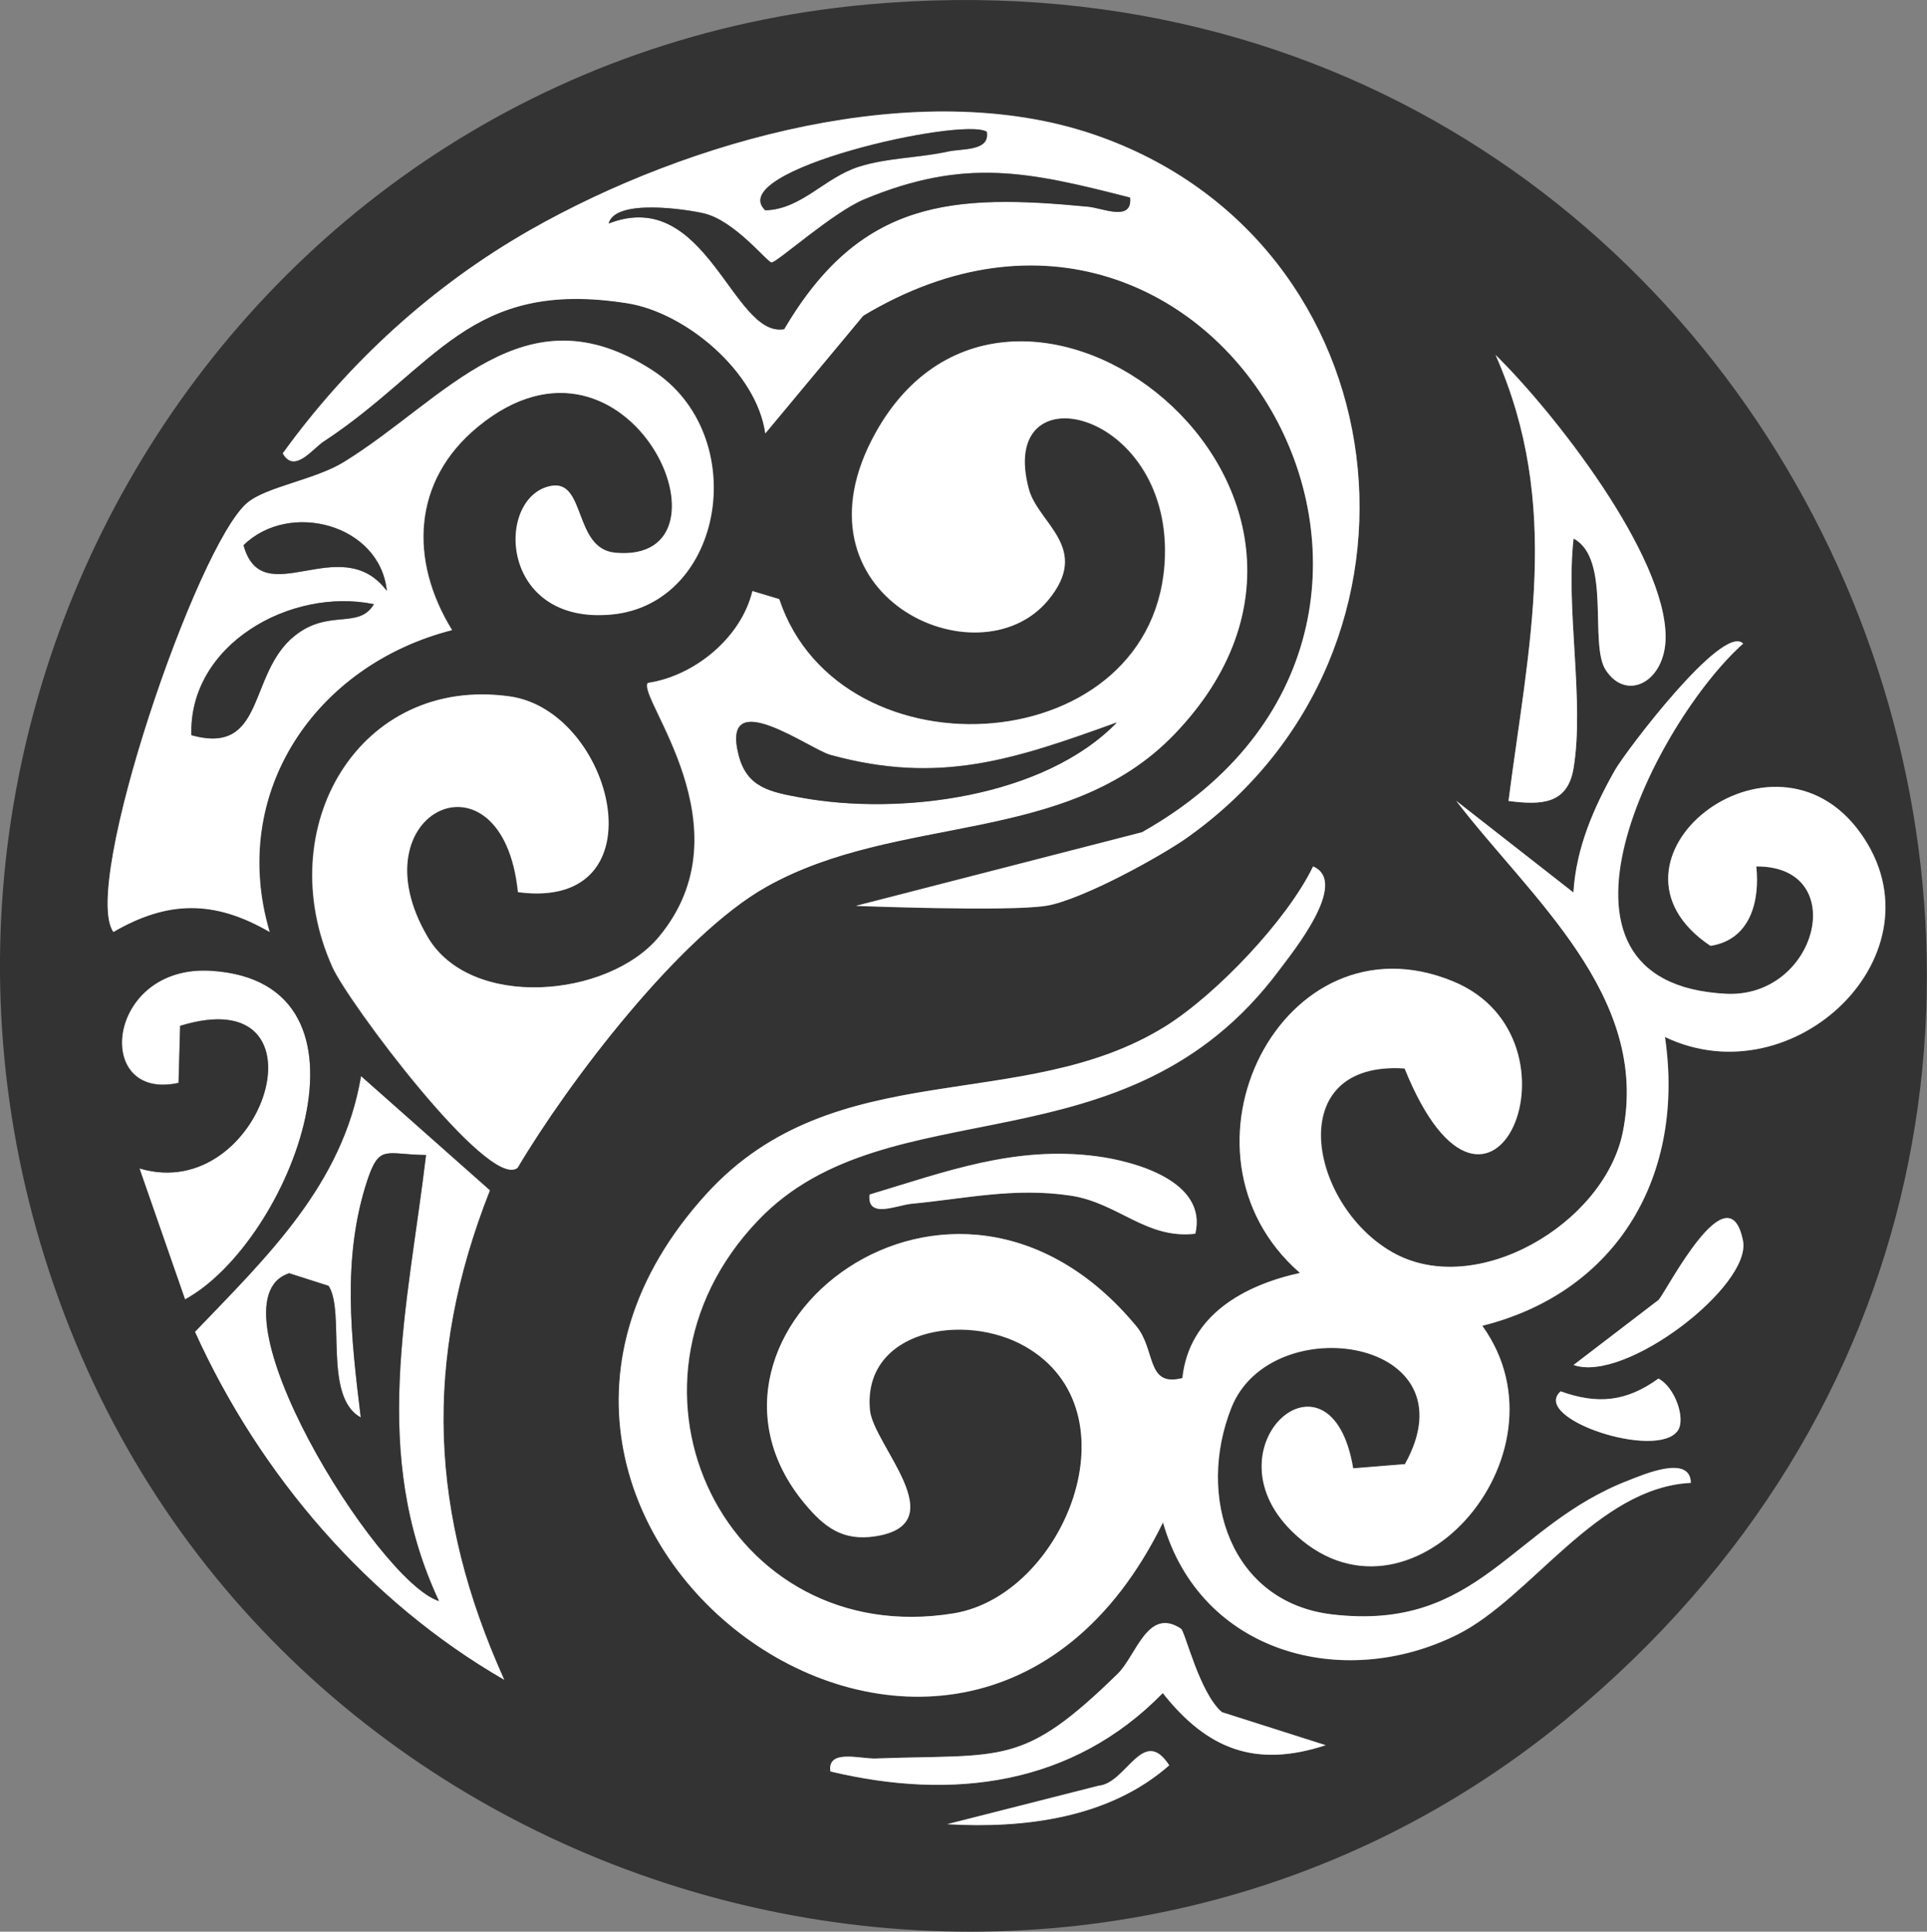 <?xml version="1.0" encoding="UTF-8"?>
<svg id="_レイヤー_2" data-name="レイヤー 2" xmlns="http://www.w3.org/2000/svg" viewBox="0 0 110.14 110.43">
  <rect x="0" y="0" width="110.14" height="110.43" fill="#808080" stroke="none"/>
  <defs>
    <style>
      .cls-1 {
        fill: #fff;
      }

      .cls-2 {
        fill: #333;
      }
    </style>
  </defs>
  <g id="_レイヤー_1-2" data-name="レイヤー 1">
    <path class="cls-1" d="M7.97,66.79c7.11,2.12,11.11-10.86,2.32-8.15l-.09,3.26c-4.93,1.09-4.14-6.78,1.84-6.41,10.32.63,4.59,15.48-1.47,18.79l-2.61-7.5Z"/>
    <g>
      <path class="cls-2" d="M49.54.26c54.37-4.98,82.48,62.99,40,98-28,23.07-71.33,11.92-85.2-21.46C-9.96,42.4,12.6,3.64,49.54.26ZM48.95,51.78h10.81c1.22,0,6.7-2.91,8.07-3.88,15.24-10.78,12.36-34.14-5.25-40.2-10.04-3.45-23.24.3-32.27,5.44-5.56,3.17-10.39,7.57-14.14,12.77.66,1.18,1.68-.25,2.32-.67,6.47-4.25,8.31-9.35,17.38-7.91,3.34.53,7.39,3.94,7.88,7.44l5.6-6.73c20.29-12.19,37.06,17.62,15.93,29.53l-16.32,4.2ZM25.85,36.02c-2.47-4-2.28-8.55,1.47-11.63,8.7-7.15,15.32,7.9,7.85,7.2-2.42-.22-1.66-4.25-3.72-3.81-3.16.68-2.73,7.95,3.54,7.34s8-10.28,2.29-13.97c-7.35-4.73-11.77,1.66-17.62,5.26-1.66,1.02-4.43,1.41-5.52,2.33-2.89,2.44-9.54,21.91-7.65,24.53,3.13-1.82,5.79-1.82,8.93,0-2.36-7.97,2.63-15.28,10.44-17.26ZM29.56,66.78c2.91-4.92,9.26-13.28,14.22-16.07,7.54-4.25,17.18-2.31,23.35-8.75,13.38-13.98-9.27-31.28-17.1-17.21-5.18,9.32,5.89,14.37,9.86,9.57,2.48-2.99-.56-4.36-1.1-6.34-1.86-6.85,8.02-4.68,7.78,3.82-.34,11.71-18.56,12.93-22.05,2.46l-1.53-.46c-.65,2.69-3.33,4.86-5.98,5.25-.62.83,5.82,8.29.64,14.51-2.91,3.5-10.77,4.18-13.22.02-4.24-7.21,4.29-11.13,5.16-2.57,8.3,1.11,5.48-10.35-.47-11.19-8.59-1.21-13.72,7.51-10.13,15.48.9,2,8.86,12.67,10.55,11.49ZM89.94,43.91c.63-3.83-.46-9.1,0-13.12,2.18,1.15.87,6.04,1.84,7.52,1.21,1.84,3.41.64,3.42-1.87.02-4.7-6.38-12.87-9.72-16.15,3.81,8.6,1.88,16.65.74,25.5,1.84.24,3.38.21,3.72-1.88ZM99.63,36.79c-1.19-1.13-6.73,6.19-7.32,7.25-1.22,2.16-2.22,4.46-2.37,6.99l-6.7-5.24c4.18,5.48,11.1,11.13,9.52,18.95-1.06,5.23-8.43,9.57-13.18,6.85s-6.31-10.97.71-10.5c4.91,12.14,10.76-1.69,2.77-4.98-9.75-4.02-16.68,9.77-8.75,16.67-3.19.7-6.33,2.41-6.72,6.01-2.08.55-1.51-1.6-2.63-2.96-10.55-12.75-26.99.4-18.99,10.1,1.14,1.38,2.2,2.2,4.09,1.9,4.53-.72-.14-5.21-.33-7.21-.43-4.57,5.38-5.63,8.87-3.64,6.47,3.7,2.24,14.22-4.08,15.26-12.92,2.12-20.35-12.89-11.17-22.48,7.46-7.79,21.01-2.53,29.77-14.29.76-1.02,4.02-5.03,1.94-5.93-1.47,3.07-5.54,7.33-8.44,9.14-8.17,5.09-18.89,1.5-26.24,9.59-17.2,18.9,14.5,42.46,26.1,18.77,2.13,7.47,10.28,9.67,16.81,6.42,4.23-2.1,7.97-8.42,13.36-8.68-.03-1.65-2.76-.45-3.51-.16-6.78,2.59-8.57,8.68-17,7.68-5.81-.69-7.77-6.74-5.75-11.82,2.28-5.73,13.93-3.97,9.92,3.23l-2.96.24c-1.26-7.57-8.45-1.32-3.53,3.57,6.62,6.58,16.26-4.3,10.91-11.72,7.76-1.95,11.6-8.64,10.44-16.51,7.39,3.53,16.05-4.82,11.19-11.64-5.01-7.04-15.82,1.59-8.59,6.43,2.29-.35,2.83-2.56,2.62-4.54,5.41-.04,3.51,7.56-1.75,7.28-11.72-.62-3.95-15.61,1-20.02ZM7.97,66.79l2.61,7.5c6.05-3.32,11.79-18.17,1.47-18.79-5.99-.36-6.78,7.5-1.84,6.41l.09-3.26c8.79-2.71,4.79,10.28-2.32,8.15ZM28.82,96.03c-4.27-9.47-4.67-18.24-.82-27.98l-7.36-6.52c-1.04,6.2-5.41,10.34-9.49,14.61,3.71,8.19,9.89,15.39,17.67,19.89ZM68.32,70.53c.71-3-3.45-4.14-5.65-4.43-4.68-.61-8.62.88-12.97,2.19-.15,1.41,1.56.61,2.38.53,3.07-.29,5.88-.95,9.1-.47,2.72.4,4.33,2.51,7.14,2.18ZM89.94,78.03c2.95,1.07,10.2-4.53,9.69-7.1-.82-4.12-4.35,2.84-4.82,3.38l-4.86,3.72ZM95.9,81.78c.46-.68-.16-2.48-1.11-2.97-1.85,1.34-3.5,1.49-5.59.73-1.74,1.55,5.52,3.96,6.7,2.24ZM67.5,93.11c-1.9-1.27-2.56,1.54-3.61,2.57-5.48,5.36-6.5,4.58-13.84,4.85-.9.03-2.77-.56-2.59.74,7,1.68,13.84.8,19-4.48,2.55,3.23,5.32,4.29,9.31,2.98l-5.93-1.89c-1.29-1.1-2.1-4.61-2.34-4.77ZM54.17,104.28c4.38.25,9.23-.35,12.65-3.37-1.49-2.3-2.43,1.04-4.04,1.17l-8.62,2.19Z"/>
      <path class="cls-1" d="M99.63,36.79c-4.95,4.41-12.72,19.4-1,20.02,5.26.28,7.17-7.32,1.75-7.28.21,1.98-.34,4.19-2.62,4.54-7.22-4.84,3.58-13.47,8.59-6.43,4.86,6.83-3.79,15.18-11.19,11.64,1.16,7.87-2.67,14.56-10.44,16.51,5.35,7.42-4.29,18.3-10.91,11.72-4.92-4.89,2.27-11.13,3.53-3.57l2.96-.24c4.01-7.2-7.64-8.96-9.92-3.23-2.02,5.08-.06,11.13,5.75,11.82,8.43,1,10.22-5.09,17-7.68.76-.29,3.48-1.49,3.51.16-5.39.27-9.13,6.58-13.36,8.68-6.53,3.25-14.68,1.05-16.81-6.42-11.6,23.69-43.3.13-26.1-18.77,7.36-8.09,18.07-4.5,26.24-9.59,2.9-1.81,6.96-6.07,8.44-9.14,2.09.9-1.18,4.91-1.94,5.93-8.76,11.76-22.32,6.5-29.77,14.29-9.18,9.59-1.76,24.6,11.17,22.48,6.32-1.04,10.55-11.56,4.08-15.26-3.48-1.99-9.3-.94-8.87,3.64.19,2,4.87,6.49.33,7.21-1.89.3-2.95-.52-4.09-1.9-8-9.69,8.44-22.85,18.99-10.1,1.12,1.35.54,3.5,2.63,2.96.38-3.59,3.52-5.31,6.72-6.01-7.93-6.9-1-20.69,8.75-16.67,7.99,3.29,2.14,17.13-2.77,4.98-7.02-.46-5.49,7.77-.71,10.5s12.12-1.63,13.18-6.85c1.58-7.82-5.33-13.46-9.52-18.95l6.7,5.24c.15-2.53,1.15-4.83,2.37-6.99.6-1.05,6.13-8.38,7.32-7.25Z"/>
      <path class="cls-1" d="M29.56,66.78c-1.69,1.18-9.65-9.49-10.55-11.49-3.59-7.97,1.54-16.69,10.13-15.48,5.95.84,8.77,12.29.47,11.19-.88-8.56-9.4-4.64-5.16,2.57,2.45,4.17,10.31,3.49,13.22-.02,5.17-6.23-1.26-13.68-.64-14.51,2.64-.39,5.33-2.56,5.98-5.25l1.53.46c3.5,10.48,21.72,9.25,22.05-2.46.24-8.49-9.64-10.66-7.78-3.82.54,1.98,3.58,3.35,1.1,6.34-3.98,4.8-15.04-.25-9.86-9.57,7.82-14.08,30.48,3.23,17.1,17.21-6.17,6.45-15.8,4.51-23.35,8.75-4.96,2.79-11.31,11.16-14.22,16.07ZM63.85,41.29c-5.92,2.14-10.16,3.58-16.39,1.86-1.18-.32-6.29-4.1-5.24.02.48,1.87,1.84,2.11,3.56,2.42,5.65,1.04,13.91,0,18.07-4.31Z"/>
      <path class="cls-1" d="M48.95,51.78l16.32-4.2c21.13-11.91,4.36-41.72-15.93-29.53l-5.6,6.73c-.49-3.51-4.54-6.91-7.88-7.44-9.07-1.44-10.91,3.66-17.38,7.91-.63.42-1.66,1.84-2.32.67,3.75-5.2,8.58-9.6,14.14-12.77,9.03-5.14,22.23-8.89,32.27-5.44,17.62,6.06,20.49,29.42,5.25,40.2-1.37.97-5.93,3.54-8.07,3.88s-10.81,0-10.81,0ZM56.4,7.54c-1.4-.87-15.06,2.21-12.66,4.49,2.08-.06,3.37-1.86,5.34-2.49,1.65-.53,3.42-.5,5.1-.87.82-.18,2.41-.01,2.22-1.12ZM64.59,11.29c-5.81-1.49-9.42-2.29-15.17.09-1.81.75-5,3.62-5.32,3.62-.24,0-2.11-2.4-3.88-2.81-.97-.22-5.06-.85-5.43.58,5.6-2.18,7.09,6.56,10.03,6.04,4.36-7.42,9.62-7.75,17.38-7,.82.08,2.54.88,2.39-.53Z"/>
      <path class="cls-1" d="M25.85,36.02c-7.81,1.99-12.8,9.29-10.44,17.26-3.14-1.82-5.8-1.82-8.93,0-1.88-2.63,4.77-22.1,7.65-24.53,1.09-.92,3.86-1.31,5.52-2.33,5.85-3.61,10.28-10,17.62-5.26,5.72,3.68,4.15,13.34-2.29,13.97s-6.7-6.66-3.54-7.34c2.06-.45,1.31,3.58,3.72,3.81,7.47.69.85-14.36-7.85-7.2-3.75,3.08-3.94,7.63-1.47,11.63ZM22.11,33.78c-.39-3.81-5.57-5.18-8.19-2.61,1.08,3.95,5.56-.9,8.19,2.61ZM21.37,34.54c-4.75-.98-10.6,2.31-10.43,7.49,4.26,1.18,3.2-3.52,5.9-5.68,1.95-1.56,3.66-.34,4.53-1.81Z"/>
      <path class="cls-1" d="M28.82,96.03c-7.78-4.49-13.96-11.7-17.67-19.89,4.09-4.27,8.45-8.41,9.49-14.61l7.36,6.52c-3.85,9.74-3.45,18.51.82,27.98ZM24.35,66.03c-2.3-.02-2.66-.65-3.36,1.46-1.47,4.45-.92,9.02-.37,13.54-2.16-1.16-.87-6.04-1.84-7.52l-2.25-.72c-4.87,1.57,5.02,17.63,8.56,18.74-3.96-8.45-1.78-16.76-.74-25.5Z"/>
      <path class="cls-1" d="M89.94,43.91c-.34,2.09-1.88,2.12-3.72,1.88,1.14-8.86,3.07-16.9-.74-25.5,3.35,3.29,9.74,11.45,9.72,16.15-.01,2.51-2.21,3.71-3.42,1.87-.97-1.48.33-6.37-1.84-7.52-.46,4.02.63,9.29,0,13.12Z"/>
      <path class="cls-1" d="M67.5,93.11c.24.16,1.05,3.67,2.34,4.77l5.93,1.89c-3.99,1.31-6.76.25-9.31-2.98-5.16,5.28-12,6.15-19,4.48-.18-1.3,1.69-.71,2.59-.74,7.33-.27,8.36.51,13.84-4.85,1.05-1.03,1.71-3.84,3.61-2.57Z"/>
      <path class="cls-1" d="M68.32,70.53c-2.81.33-4.43-1.78-7.14-2.18-3.21-.48-6.03.18-9.1.47-.82.08-2.54.88-2.38-.53,4.36-1.31,8.29-2.8,12.97-2.19,2.2.29,6.36,1.43,5.65,4.43Z"/>
      <path class="cls-1" d="M89.94,78.03l4.86-3.72c.48-.54,4-7.5,4.82-3.38.51,2.57-6.74,8.17-9.69,7.1Z"/>
      <path class="cls-1" d="M95.9,81.78c-1.18,1.72-8.44-.69-6.7-2.24,2.09.75,3.74.61,5.59-.73.94.49,1.57,2.29,1.11,2.97Z"/>
      <path class="cls-1" d="M54.17,104.28l8.62-2.19c1.6-.14,2.54-3.48,4.04-1.17-3.42,3.02-8.27,3.62-12.65,3.37Z"/>
      <path class="cls-2" d="M63.85,41.29c-4.16,4.31-12.42,5.35-18.07,4.31-1.72-.32-3.08-.55-3.56-2.42-1.06-4.12,4.06-.34,5.24-.02,6.24,1.71,10.47.28,16.39-1.86Z"/>
      <path class="cls-2" d="M64.59,11.29c.15,1.41-1.56.61-2.39.53-7.77-.75-13.02-.42-17.38,7-2.94.52-4.43-8.22-10.03-6.04.37-1.44,4.46-.81,5.43-.58,1.77.4,3.64,2.81,3.88,2.81.32,0,3.5-2.87,5.32-3.62,5.75-2.38,9.37-1.58,15.17-.09Z"/>
      <path class="cls-2" d="M56.4,7.54c.19,1.11-1.4.94-2.22,1.12-1.68.37-3.45.35-5.1.87-1.97.63-3.26,2.43-5.34,2.49-2.4-2.27,11.26-5.36,12.66-4.49Z"/>
      <path class="cls-2" d="M21.37,34.54c-.87,1.46-2.58.24-4.53,1.81-2.7,2.16-1.63,6.86-5.9,5.68-.17-5.18,5.67-8.47,10.43-7.49Z"/>
      <path class="cls-2" d="M22.11,33.78c-2.63-3.51-7.11,1.33-8.19-2.61,2.61-2.57,7.8-1.2,8.19,2.61Z"/>
      <path class="cls-2" d="M24.35,66.03c-1.04,8.74-3.22,17.05.74,25.5-3.54-1.11-13.42-17.17-8.56-18.74l2.25.72c.97,1.48-.33,6.36,1.84,7.52-.55-4.52-1.09-9.09.37-13.54.7-2.11,1.06-1.48,3.36-1.46Z"/>
    </g>
  </g>
</svg>